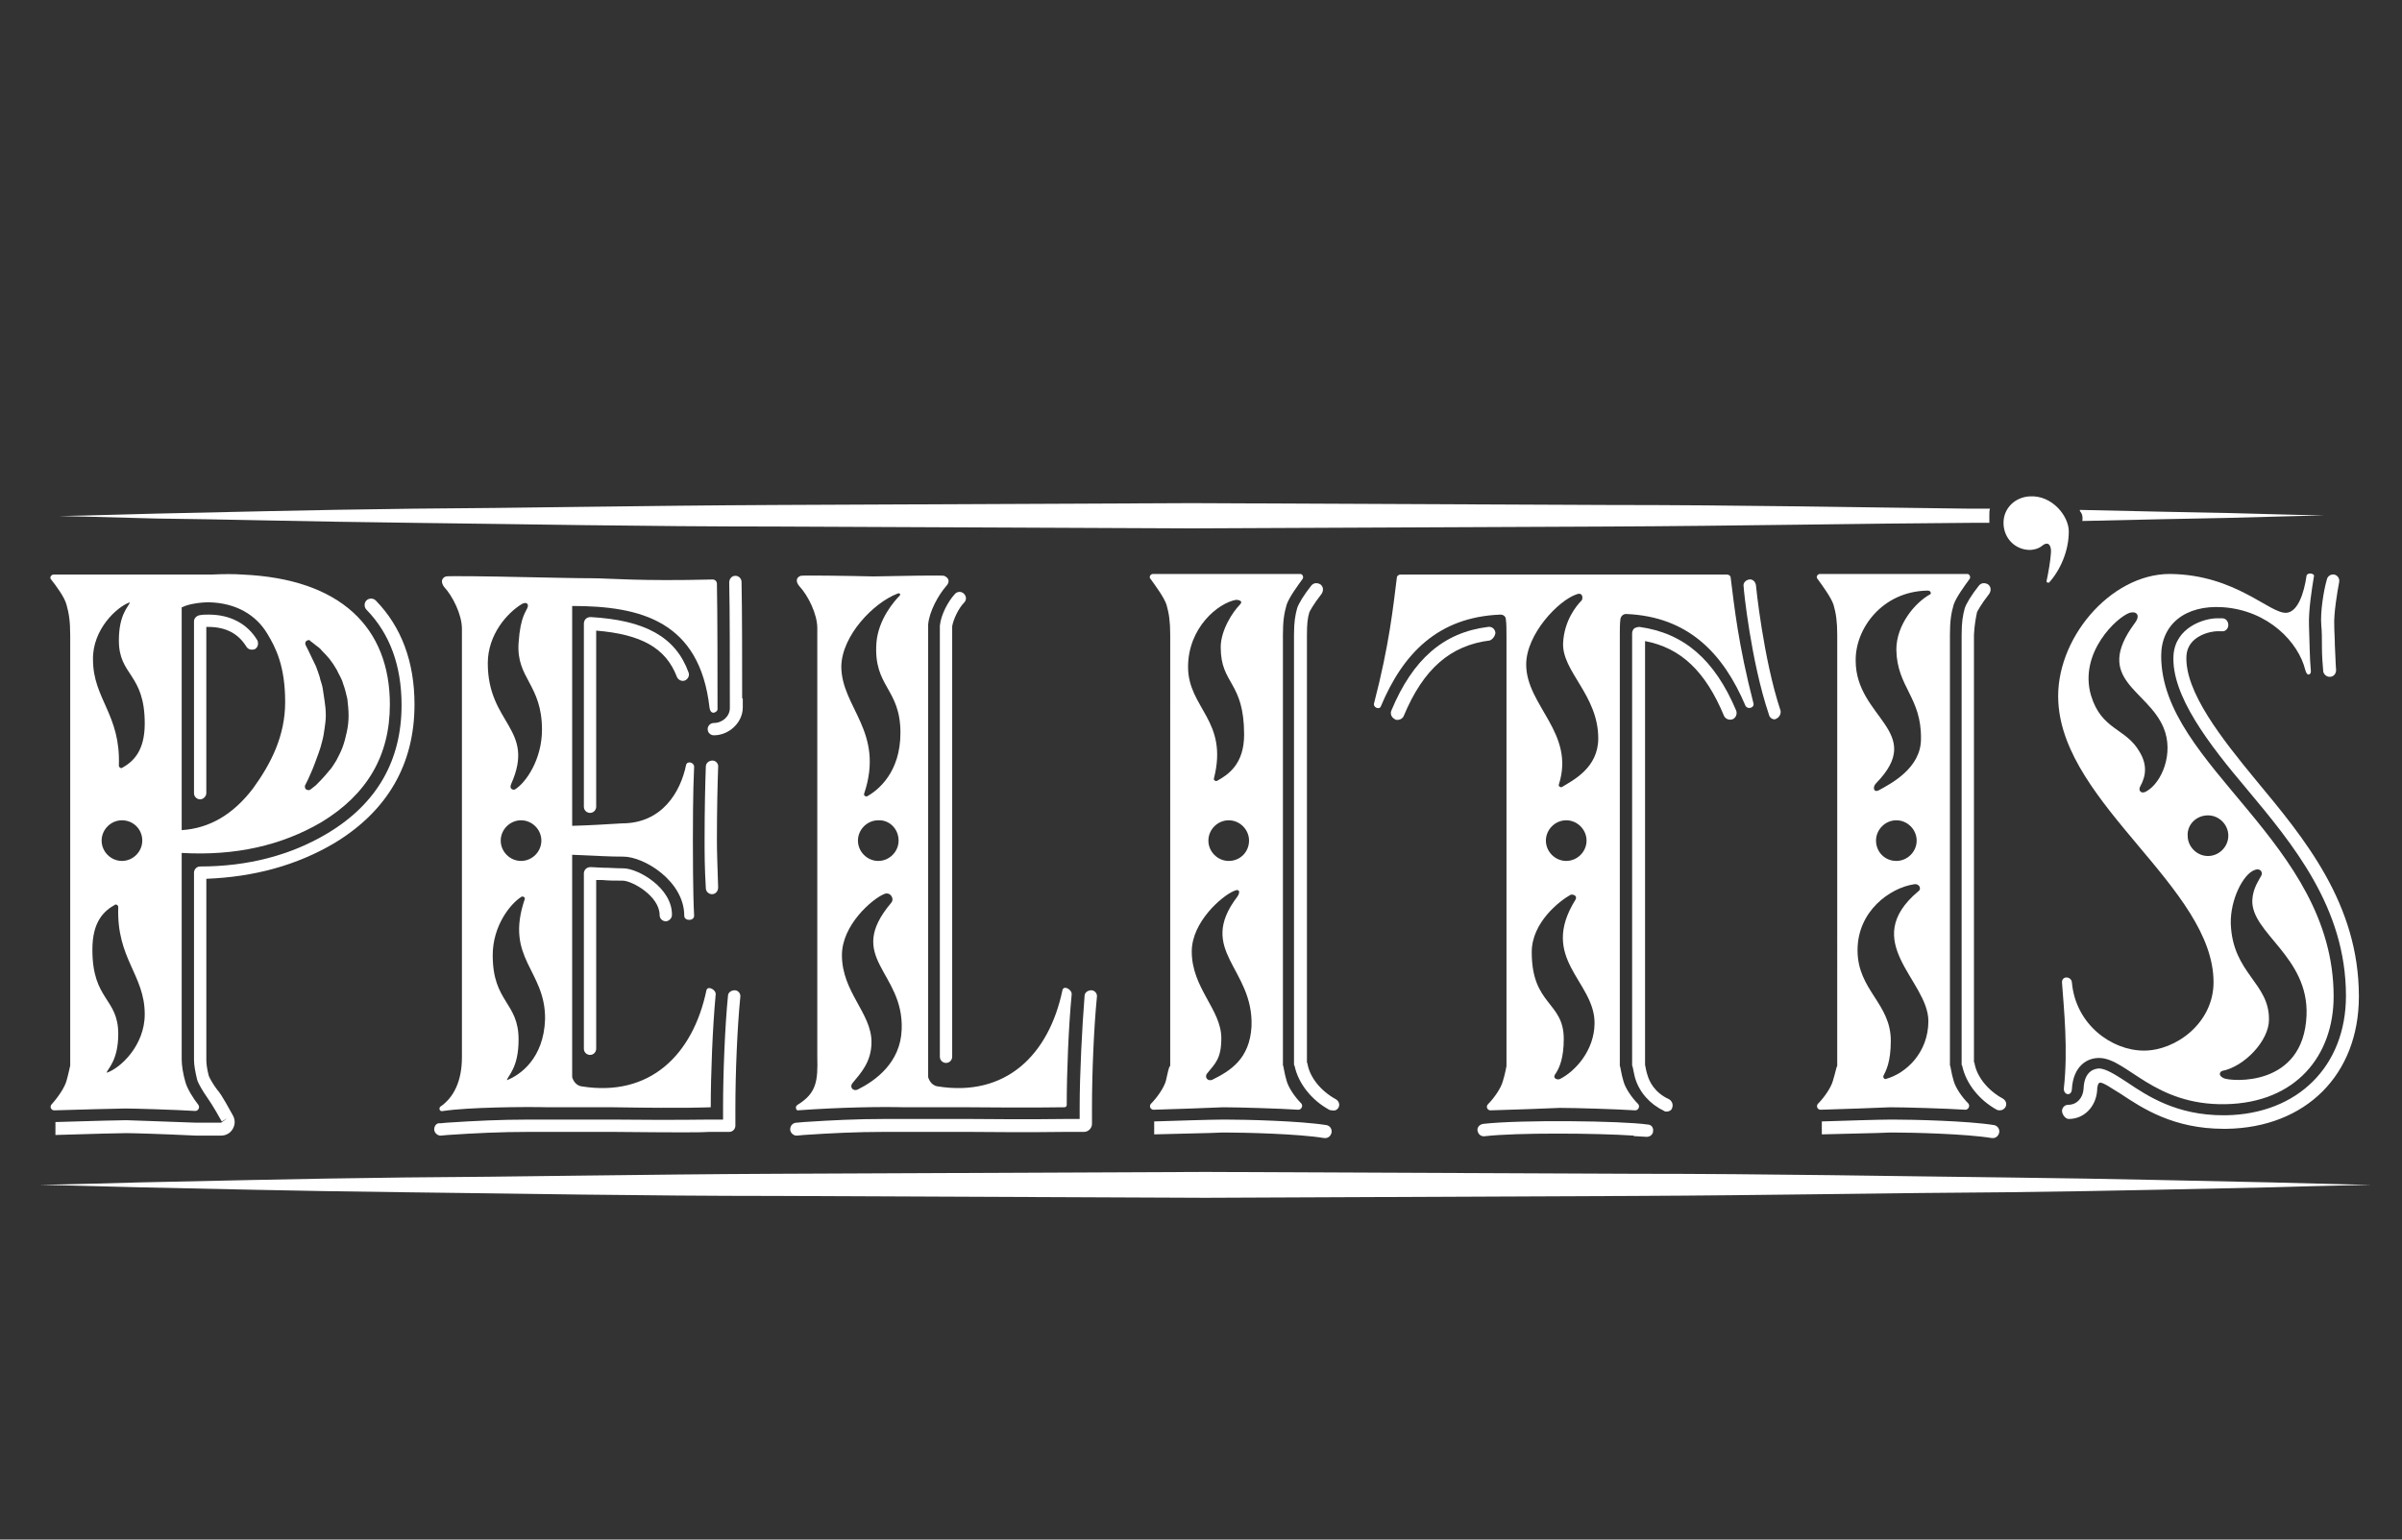 <?xml version="1.0" encoding="utf-8"?>
<!-- Generator: Adobe Illustrator 18.1.1, SVG Export Plug-In . SVG Version: 6.00 Build 0)  -->
<svg version="1.1" id="Layer_1" xmlns="http://www.w3.org/2000/svg" xmlns:xlink="http://www.w3.org/1999/xlink" x="0px" y="0px"
	 viewBox="99 292.9 390 250" enable-background="new 99 292.9 390 250" xml:space="preserve">
<rect x="99" y="292.9" width="390" height="250" fill="#333333" stroke="none"/>
<path fill="#FFFFFF" d="M153.3,429.8c8.6-5.2,13-12.8,13-22.5c0-6.9-2.1-12.6-6.3-16.9c-0.4-0.4-1.1-0.4-1.5,0
	c-0.4,0.4-0.4,1.1,0,1.5c3.8,3.9,5.7,9.1,5.7,15.5c0,9-4,16-12,20.8c-6,3.6-13,5.4-20.7,5.4c-0.6,0-1,0.5-1,1v30.4
	c0,0.9,0.2,1.9,0.5,3.2c0.2,0.7,1,2,1.7,3c0.2,0.3,0.8,1.1,2.3,3.8l0.9-0.5l-1,0.7l-4.2,0c-6.2-0.2-10.3-0.4-11.2-0.4
	s-5,0.1-11.5,0.3l0,2.1c6.4-0.2,10.6-0.3,11.5-0.3c0.9,0,5,0.1,11.3,0.4h4.1c0.8,0,1.5-0.4,1.9-1.1c0.4-0.7,0.4-1.5,0-2.2
	c-1.8-3.3-2.3-3.9-2.5-4.1c-0.7-0.9-1.3-2-1.4-2.3c-0.3-1.1-0.4-2-0.4-2.6v-29.4C140.3,435.3,147.2,433.4,153.3,429.8z"/>
<path fill="#FFFFFF" d="M109.8,391.1c0.4,1.4,0.6,2.7,0.6,5V466c0-0.2-0.2,1-0.6,2.4c-0.3,1.1-1.4,2.7-2.4,3.8c-0.4,0.4-0.1,1,0.4,1
	c3.4-0.1,10.4-0.3,11.6-0.3c1.3,0,8.2,0.2,11.3,0.4c0.5,0,0.8-0.6,0.5-1c-0.8-1-1.8-2.6-2.1-3.7c-0.4-1.4-0.6-2.7-0.6-3.7v-33.5
	c8.7,0.5,16.2-1.2,22.7-5c7.4-4.5,11.1-10.8,11.1-19.1c0-12.5-8-20.4-23.9-21.1c-1.3-0.1-3.1-0.1-5.1,0c-2.8,0-4.5,0-5.2,0
	c-2.2,0-5.6,0-10,0h-10.4c-0.4,0-0.7,0.5-0.4,0.8C108.1,388,109.5,389.9,109.8,391.1z M151.7,406.7c-0.1-0.7-0.2-1.4-0.3-2
	c-0.1-0.7-0.4-1.3-0.5-1.9c-0.2-0.6-0.4-1.2-0.6-1.7c-0.5-1-0.9-1.9-1.2-2.5c-0.3-0.6-0.5-1-0.5-1l0,0c-0.1-0.3,0-0.6,0.3-0.7
	c0.2-0.1,0.4-0.1,0.5,0.1c0,0,0.3,0.2,0.9,0.7c0.3,0.2,0.7,0.5,1,0.9c0.4,0.4,0.8,0.8,1.2,1.3c0.4,0.5,0.8,1.1,1.2,1.8
	c0.3,0.7,0.8,1.4,1,2.2c0.3,0.8,0.5,1.6,0.7,2.5c0.1,0.9,0.2,1.8,0.2,2.7c0,0.9-0.1,1.8-0.3,2.7c-0.2,0.9-0.4,1.7-0.7,2.5
	c-0.3,0.8-0.7,1.5-1,2.1c-0.4,0.6-0.7,1.2-1.2,1.7c-0.8,1-1.6,1.8-2.1,2.3c-0.6,0.5-0.9,0.7-0.9,0.7c-0.2,0.2-0.6,0.1-0.8-0.1
	c-0.1-0.2-0.1-0.4-0.1-0.5c0,0,0.2-0.4,0.5-1c0.3-0.7,0.7-1.5,1.1-2.6c0.4-1.1,0.9-2.3,1.2-3.6c0.2-0.7,0.3-1.4,0.4-2.1
	c0.1-0.7,0.2-1.4,0.2-2.1C151.9,408.1,151.8,407.4,151.7,406.7z M128.6,391.5c0.9-0.5,2.9-0.8,4.3-0.8c4.5,0.1,7.7,2.1,9.5,5.1
	c1.4,2.3,2.9,5.3,2.9,11.1c0,5.5-2.3,10-5.2,14c-3.2,4.2-7,6.5-11.6,6.8V391.5z M120.1,390.7c-0.2,0.7-1.8,1.9-1.8,6.2
	c0,5.8,4.2,5.3,4.2,13.5c0,4.5-1.9,6.2-3.7,7.2c-0.2,0.1-0.5-0.1-0.5-0.4c0.3-8.3-4.2-10.8-4.2-17.2
	C114,395.1,118,391.4,120.1,390.7z M122.1,429.4c0,1.8-1.5,3.3-3.3,3.3s-3.3-1.5-3.3-3.3c0-1.8,1.5-3.3,3.3-3.3
	S122.1,427.5,122.1,429.4z M117.7,439.8c0.2-0.1,0.5,0.1,0.5,0.4c-0.3,8.4,4.3,11,4.3,17.4c0,5.1-4,8.8-6.2,9.5
	c0.2-0.7,1.9-2,1.9-6.3c0-5.9-4.2-5.4-4.2-13.7C114,442.5,115.9,440.8,117.7,439.8z"/>
<path fill="#FFFFFF" d="M139,397.9c0.3,0.5,0.9,0.6,1.4,0.4c0.5-0.3,0.6-0.9,0.4-1.4c-1.6-2.7-4.4-4.2-7.9-4.2c-0.5,0-1,0-1.5,0.1
	c-0.5,0.1-0.9,0.5-0.9,1v27.9c0,0.6,0.5,1,1,1s1-0.5,1-1v-27c0.1,0,0.2,0,0.3,0C135.7,394.7,137.7,395.8,139,397.9z"/>
<path fill="#FFFFFF" d="M219.5,406.3c0-5.4,0-14.5-0.1-18.9c0-0.6-0.5-1-1-1c0,0,0,0,0,0c-0.6,0-1,0.5-1,1.1
	c0.1,4.4,0.1,13.4,0.1,18.9v1.5c0,1.3-1.2,2.4-2.6,2.4c-0.6,0-1,0.5-1,1c0,0.6,0.5,1,1,1h0c2.5,0,4.7-2.1,4.7-4.5V406.3z"/>
<path fill="#FFFFFF" d="M169.5,476.3c0,0.5,0.5,1,1,1c0,0,0.1,0,0.1,0l1.1-0.1c4.4-0.3,8.7-0.5,13-0.5c1.2,0,2.3,0,3.4,0h10.5
	c10.6,0.1,14.3,0.1,15.6,0l3.2,0c0.6,0,1-0.5,1-1v-2.9c0-5.5,0.3-13,0.8-18c0.1-0.6-0.4-1.1-0.9-1.1c-0.6,0-1.1,0.4-1.1,0.9
	c-0.5,5-0.8,12.7-0.8,18.2v1.9l-2.3,0c-1.2,0-4.9,0.1-15.5,0h-10.4c-1.1,0-2.2,0-3.4,0c-4.4,0-8.7,0.2-13.2,0.5l-1.1,0.1
	C169.9,475.2,169.5,475.7,169.5,476.3z"/>
<path fill="#FFFFFF" d="M200.2,433.9c-1.3,0-2.1-0.1-3.3-0.1l-2-0.1c-0.3,0-0.6,0.1-0.8,0.3c-0.2,0.2-0.3,0.5-0.3,0.7v28.5
	c0,0.6,0.5,1,1,1c0.6,0,1-0.5,1-1v-27.4l1,0c1.1,0.1,2,0.1,3.3,0.1c1.5,0,6,2.5,6,5.6c0,0.6,0.5,1,1,1s1-0.5,1-1
	C208.2,437.1,202.6,433.9,200.2,433.9z"/>
<path fill="#FFFFFF" d="M214.7,416.4c-0.6,0-1.1,0.4-1.1,1c-0.1,2.8-0.2,6.9-0.2,11.9c0,2.2,0,4.4,0.2,7.8c0,0.6,0.5,1,1,1
	c0,0,0,0,0,0c0.6,0,1-0.5,1-1.1c-0.1-3.4-0.2-5.5-0.2-7.7c0-4.9,0.1-9,0.2-11.8C215.7,416.9,215.2,416.4,214.7,416.4z"/>
<path fill="#FFFFFF" d="M194.9,393.1c-0.3,0-0.6,0.1-0.8,0.3c-0.2,0.2-0.3,0.5-0.3,0.8v29.7c0,0.6,0.5,1,1,1c0.6,0,1-0.5,1-1v-28.6
	c7.3,0.6,11.3,2.8,13.1,7.5c0.2,0.5,0.8,0.8,1.3,0.6c0.5-0.2,0.8-0.8,0.6-1.3C208.7,396.3,203.7,393.6,194.9,393.1z"/>
<path fill="#FFFFFF" d="M170.5,472.6c-0.2,0.1-0.3,0.9,0.5,0.7c4-0.6,13.1-0.7,17.1-0.6h10.5c12.4,0.2,15.4,0,15.8,0
	c0-5.3,0.3-13,0.8-18.3c0.1-0.8-1.3-1.5-1.5-0.7c-2.2,10.5-9.2,17.4-20.3,15.6c-1.2-0.2-1.5-1.5-1.5-1.5v-36.1
	c4.9,0.2,5.8,0.3,8.3,0.3c3.4,0,9.9,4,9.9,9.6c0,0.9,1.6,0.9,1.6,0c-0.2-3.6-0.2-10.6-0.2-12.3c0-1.8,0-7.7,0.2-11.9
	c0-0.7-1.1-1-1.3-0.3c-0.9,4.4-3.9,9.5-10.4,9.5c-3.5,0.2-4.7,0.3-8.1,0.4v-35.7c11.2,0,20.7,2.5,22.3,16.5c0.2,1.4,1.3,0.7,1.3,0.3
	c0-5.1,0-15.6-0.1-20.4c0-0.4-0.3-0.7-0.7-0.7c-11.8,0.3-17-0.2-19.4-0.2c-2.6,0-6.6-0.1-11.9-0.2c-4.1-0.1-11.7-0.2-12-0.1
	c-0.8,0.3-0.8,1-0.3,1.7c1.4,1.5,2.9,4.5,2.9,6.8v69.6C174,468.4,172.7,471.1,170.5,472.6z M181.3,468.3c0.2-0.8,1.9-2,1.9-6.6
	c0-6.1-4.2-6-4.2-13.7c0-4.8,2.9-8.4,4.7-9.5c0.2-0.1,0.6,0.1,0.5,0.4c-3.3,9.7,3.4,11.5,3.3,19.5
	C187.3,464.8,183.4,467.5,181.3,468.3z M180.3,429.4c0-1.8,1.5-3.3,3.3-3.3s3.3,1.5,3.3,3.3c0,1.8-1.5,3.3-3.3,3.3
	S180.3,431.2,180.3,429.4z M183.7,391c0.7-0.4,1.1-0.1,1,0.4c-0.2,0.8-1.2,1.4-1.5,5.9c-0.4,5.8,3.8,6.7,3.8,14.1
	c0,4.8-2.6,8.6-4.4,9.7c-0.2,0.1-1,0-0.6-0.9c4-9-3.8-9.7-3.8-19.6C178.2,395.9,181.4,392.4,183.7,391z"/>
<path fill="#FFFFFF" d="M228.5,472.3c-0.5,0.3-0.2,0.9,0,0.9c7-0.5,13.3-0.6,17.4-0.5h10.5c10.5,0.1,14.2,0,15.4,0
	c0.3,0,0.4-0.2,0.4-0.4c0-5.3,0.3-12.7,0.8-17.9c0.1-0.8-1.3-1.6-1.5-0.7c-2.2,10.5-9.2,17.4-20.3,15.6c-1.2-0.2-1.5-1.5-1.5-1.5
	v-73.5c0.2-2.2,1.7-4.8,2.9-6.2c0.6-0.6,0.6-1.3-0.3-1.7c-0.3-0.1-7.3,0-11.5,0.1c-4.1-0.1-11.5-0.2-11.8-0.1
	c-0.8,0.3-0.8,1-0.2,1.7c1.4,1.5,2.9,4.5,2.9,6.8v69.6C231.8,468.4,231.6,470.4,228.5,472.3z M244.7,389.3c0.5-0.2,0.5,0.2,0.4,0.3
	c-0.8,0.8-3.5,3.8-3.8,7.7c-0.5,7.2,3.9,7.3,3.9,14.6c0,6.4-3.6,9.3-5.4,10.3c-0.2,0.1-0.6-0.1-0.5-0.4c3.4-10.1-3.7-14-3.7-20.7
	C235.7,396.1,240.8,390.8,244.7,389.3z M244.9,429.4c0,1.8-1.5,3.3-3.3,3.3c-1.8,0-3.3-1.5-3.3-3.3c0-1.8,1.5-3.3,3.3-3.3
	C243.4,426,244.9,427.5,244.9,429.4z M242.5,438.1c1-0.5,1.8,0.7,1.2,1.4c-7.6,9,2.1,11.1,1.7,20.6c-0.2,5.4-4.3,8.3-7.1,9.7
	c-0.8,0.4-1.4-0.4-0.9-1c1.3-1.6,3.1-3.4,3.1-6.7c0-4.7-4.8-8.1-4.8-14.1C235.7,443.1,240.6,438.9,242.5,438.1z"/>
<path fill="#FFFFFF" d="M255.5,389.3c-0.4-0.4-1.1-0.4-1.5,0.1c-1,1.1-2.2,3.2-2.4,5.1v70c0,0.6,0.5,1,1,1c0.6,0,1-0.5,1-1l0-69.9
	c0.2-1.2,1.1-3,1.9-3.8C256,390.3,255.9,389.7,255.5,389.3z"/>
<path fill="#FFFFFF" d="M227.3,476.3c0,0.5,0.5,1,1,1c0,0,0.1,0,0.1,0l1.1-0.1c4.4-0.3,8.7-0.5,13-0.5c1.2,0,2.3,0,3.4,0l10.5,0
	c10.5,0.1,14.2,0,15.6,0l3,0c0.7,0,1.3-0.6,1.3-1.3v-2.7c0-5.4,0.3-12.9,0.8-17.9c0.1-0.6-0.4-1.1-0.9-1.1c-0.6,0-1.1,0.4-1.1,0.9
	c-0.4,5-0.8,12.7-0.8,18.1v1.9l-2.3,0c-1.3,0-5,0.1-15.5,0l-10.4,0c-1.1,0-2.2,0-3.5,0c-4.3,0-8.6,0.2-13.1,0.5l-1.1,0.1
	C227.7,475.2,227.3,475.7,227.3,476.3z"/>
<path fill="#FFFFFF" d="M297.5,476.8l0.5,0c2.9,0,11.8,0.2,16,0.9c0.1,0,0.1,0,0.2,0c0.5,0,0.9-0.4,1-0.9c0.1-0.6-0.3-1.1-0.8-1.2
	c-4.4-0.7-13.3-0.9-16.3-0.9l-0.6,0c-1.8,0-8,0.2-11.1,0.3l0,2.1C289.6,477,295.8,476.9,297.5,476.8z"/>
<path fill="#FFFFFF" d="M316.3,472.8c0.3-0.5,0.1-1.1-0.4-1.4c-2.4-1.3-4.2-3.5-4.6-5.7c0-0.1,0-0.2-0.1-0.2v-69.4
	c0-1.9,0.1-2.8,0.4-3.8c0.1-0.2,0.6-1.2,2-3c0.3-0.5,0.3-1.1-0.2-1.5c-0.5-0.3-1.1-0.3-1.5,0.2c-1.2,1.5-2.1,3-2.3,3.7
	c-0.3,1.1-0.5,2.2-0.5,4.3v69.5c0,0.1,0,0.2,0,0.3l0.1,0.2c0.6,2.8,2.7,5.5,5.6,7.1c0.2,0.1,0.3,0.1,0.5,0.1
	C315.8,473.3,316.1,473.1,316.3,472.8z"/>
<path fill="#FFFFFF" d="M288.3,468.4c-0.3,1.1-1.4,2.7-2.4,3.7c-0.4,0.4-0.1,1,0.4,1c3.2-0.1,9.4-0.3,11.3-0.4
	c2.4,0,9.2,0.2,12.2,0.4c0.5,0,0.8-0.6,0.5-1c-1.1-1.1-2.1-2.6-2.4-3.7c-0.4-1.3-0.5-2.5-0.6-2.5v-69.9c0-2.3,0.2-3.5,0.6-4.9
	c0.4-1.2,1.8-3.1,2.6-4.2c0.2-0.3,0-0.8-0.4-0.8h-23.9c-0.4,0-0.7,0.5-0.4,0.8c0.8,1.1,2.2,3,2.6,4.2c0.4,1.4,0.6,2.7,0.6,4.9V466
	C288.8,466,288.6,467.1,288.3,468.4z M295.9,468.2c-0.8,0.4-1.4-0.4-0.9-1c1.3-1.6,2.3-2.4,2.3-5.7c0-4.7-4.8-8.1-4.8-14.1
	c0-4.8,4.9-9,6.8-9.8c1-0.5,1.1,0.2,0.6,0.9c-6.7,8.8,2.7,11.6,2.3,21.1C301.9,464.9,298.7,466.8,295.9,468.2z M298.5,432.7
	c-1.8,0-3.3-1.5-3.3-3.3c0-1.8,1.5-3.3,3.3-3.3c1.8,0,3.3,1.5,3.3,3.3C301.8,431.2,300.4,432.7,298.5,432.7z M299.7,390.3
	c0.2,0,1.3,0.1,0.6,0.8c-1.1,1.1-3.1,4.1-3.1,6.9c0,6.1,3.8,5.5,3.8,14.2c0,4.8-2.6,6.5-4.4,7.5c-0.2,0.1-0.6-0.1-0.5-0.4
	c2.4-9.4-4.2-11.4-4.2-18.1C291.9,394.8,296.8,390.8,299.7,390.3z"/>
<path fill="#FFFFFF" d="M405.9,476.8l0.5,0c2.9,0,11.8,0.2,16,0.9c0.1,0,0.1,0,0.2,0c0.5,0,0.9-0.4,1-0.9c0.1-0.6-0.3-1.1-0.8-1.2
	c-4.3-0.7-13.3-0.9-16.3-0.9l-0.6,0c-1.8,0-8,0.2-11.1,0.3l0,2.1C398,477,404.2,476.9,405.9,476.8z"/>
<path fill="#FFFFFF" d="M420,392.3c0.1-0.2,0.6-1.2,2-3c0.3-0.5,0.3-1.1-0.2-1.5c-0.5-0.3-1.1-0.3-1.5,0.2c-1.2,1.5-2.1,3-2.3,3.7
	c-0.3,1.1-0.5,2.2-0.5,4.3v69.5c0,0.1,0,0.2,0,0.3l0.1,0.2c0.6,2.8,2.7,5.5,5.6,7.1c0.2,0.1,0.3,0.1,0.5,0.1c0.4,0,0.7-0.2,0.9-0.5
	c0.3-0.5,0.1-1.1-0.4-1.4c-2.4-1.3-4.2-3.5-4.6-5.7c0-0.1,0-0.2-0.1-0.2v-69.4C419.6,394.2,419.8,393.3,420,392.3z"/>
<path fill="#FFFFFF" d="M396.6,468.4c-0.3,1.1-1.4,2.7-2.4,3.7c-0.4,0.4-0.1,1,0.4,1c3.2-0.1,9.4-0.3,11.3-0.4
	c2.4,0,9.2,0.2,12.2,0.4c0.5,0,0.8-0.6,0.5-1c-1.1-1.1-2.1-2.6-2.4-3.7c-0.4-1.3-0.5-2.5-0.6-2.5v-69.9c0-2.3,0.2-3.5,0.6-4.9
	c0.4-1.2,1.8-3.1,2.6-4.2c0.2-0.3,0-0.8-0.4-0.8h-23.9c-0.4,0-0.7,0.5-0.4,0.8c0.8,1.1,2.2,3,2.6,4.2c0.4,1.4,0.6,2.7,0.6,4.9V466
	C397.2,466,397,467.1,396.6,468.4z M405.2,468.1c-0.2,0.1-0.5-0.2-0.4-0.5c0.4-0.8,1.2-2.2,1.2-5.7c0-6.1-5.4-8.2-5.4-14.7
	c0-6.4,5.3-10.1,9.1-10.7c1-0.2,1.3,0.8,0.8,1.1c-9.8,8.2,1.6,14.5,1.6,21.1C412.1,463.8,408.5,467.2,405.2,468.1z M403.6,429.4
	c0-1.8,1.5-3.3,3.3-3.3c1.8,0,3.3,1.5,3.3,3.3c0,1.8-1.5,3.3-3.3,3.3C405,432.7,403.6,431.2,403.6,429.4z M412,388.8
	c0.5,0,0.6,0.5,0.4,0.6c-2.4,1.3-5.5,4.9-5.5,9c0.1,6.1,4.1,7.7,4,14.5c0,4.8-5,7.3-6.8,8.3c-0.9,0.5-1.1-0.5-0.5-1.1
	c8.2-8.4-3.3-10.6-3.3-19.9C400.2,395,404.6,388.9,412,388.8z"/>
<path fill="#FFFFFF" d="M341.8,395.6c-0.1-0.6-0.6-1-1.2-0.9c-7.2,0.9-12.2,5.2-15.7,13.6c-0.2,0.5,0,1.1,0.6,1.4
	c0.1,0.1,0.3,0.1,0.4,0.1c0.4,0,0.8-0.2,1-0.6c3.2-7.7,7.6-11.5,14-12.3C341.4,396.7,341.8,396.1,341.8,395.6z"/>
<path fill="#FFFFFF" d="M340.1,477.4c5.1-0.6,18.2-0.5,24.1-0.1c0.1,0.1,0.2,0.1,0.4,0.1l1.7,0.1c0,0,0,0,0.1,0c0.5,0,1-0.4,1-0.9
	c0.1-0.6-0.3-1.1-0.9-1.1c-4.2-0.6-20.6-0.8-26.7-0.1c-0.6,0.1-1,0.6-0.9,1.1C339,477.1,339.5,477.5,340.1,477.4z"/>
<path fill="#FFFFFF" d="M378.9,409.1c0.2,0.5,0.8,0.8,1.4,0.6c0.5-0.2,0.8-0.8,0.6-1.4c-3.5-8.3-8.5-12.6-15.7-13.6
	c-0.3,0-0.6,0.1-0.8,0.2s-0.4,0.5-0.4,0.8l0,69.9c0,0.1,0,0.2,0,0.3l0.1,0.3c0.1,0.4,0.2,1.1,0.4,1.8c0.7,2.3,2.4,4.2,4.7,5.3
	c0.1,0.1,0.3,0.1,0.4,0.1c0.4,0,0.8-0.2,0.9-0.6c0.2-0.5,0-1.1-0.5-1.4c-2.4-1.1-3.2-2.9-3.5-3.9c-0.2-0.6-0.3-1.2-0.4-1.7l0-0.2
	l0-68.6C371.9,398.1,375.9,401.9,378.9,409.1z"/>
<path fill="#FFFFFF" d="M387.1,409.7c0.1,0,0.2,0,0.3-0.1c0.5-0.2,0.8-0.8,0.7-1.3c-2.8-8.4-4-20.3-4-20.4c-0.1-0.6-0.6-1-1.1-0.9
	c-0.6,0.1-1,0.6-0.9,1.1c0,0.5,1.2,12.2,4.1,20.8C386.3,409.4,386.7,409.7,387.1,409.7z"/>
<path fill="#FFFFFF" d="M383.7,407.1c-2.5-9.7-3.1-15.7-3.7-20.4c0-0.3-0.3-0.5-0.6-0.5h-53c-0.3,0-0.6,0.2-0.6,0.5
	c-0.6,4.7-1.2,10.8-3.7,20.4c-0.2,0.7,0.9,1.1,1.1,0.5c3.6-8.6,9.3-14.5,19.4-14.9c0.5,0,0.9,0.3,0.9,0.8c0.1,0.7,0.1,1.6,0.1,2.7
	V466c0,0-0.2,1.2-0.6,2.5c-0.3,1.1-1.4,2.7-2.4,3.7c-0.4,0.4-0.1,1,0.4,1c3.2-0.1,9.4-0.3,11.3-0.4c2.4,0,9.2,0.2,12.2,0.4
	c0.5,0,0.8-0.6,0.5-1c-1.1-1.1-2.1-2.6-2.4-3.7c-0.4-1.3-0.5-2.5-0.6-2.5v-69.9c0-1.1,0-1.9,0.1-2.7c0.1-0.5,0.5-0.8,0.9-0.8
	c10.1,0.4,15.8,6.4,19.4,14.9C382.8,408.2,383.9,407.8,383.7,407.1z M352.3,468.1c-0.3,0.2-1.4,0-0.7-0.9c0.6-0.9,1.3-2.5,1.3-5.6
	c0-6.1-5.2-5.4-5.2-14.1c0-4.8,4.5-8.3,6.3-9.3c0.2-0.1,1.2,0,0.8,0.8c-6,9.6,3.1,13.2,3.1,20C357.9,463.5,354.7,466.9,352.3,468.1z
	 M350,429.4c0-1.8,1.5-3.3,3.3-3.3c1.8,0,3.3,1.5,3.3,3.3c0,1.8-1.5,3.3-3.3,3.3C351.5,432.7,350,431.2,350,429.4z M352.6,420.7
	c-0.2,0.1-0.6-0.1-0.5-0.4c2.7-8.4-5.3-12.8-5.3-19.5c0-4.9,5.2-10.4,8.2-11.4c1.1-0.4,1,0.8,0.8,1c-0.9,0.9-2.8,3.3-3,6.8
	c-0.3,4.7,5.7,8.5,5.7,15.6C358.5,417.6,354.4,419.6,352.6,420.7z"/>
<path fill="#FFFFFF" d="M428.6,382.2c0.3,0,1.3-0.1,2-0.7c1-0.8,1.5,0,1.4,1.2c-0.1,1.4-0.4,3.1-0.7,4.5c-0.1,0.4,0.4,0.3,0.4,0.3
	c1.8-2,3.2-5.1,3.2-8.3c0-2.5-2.7-5.9-6.3-5.7c-2.4,0.1-4.3,1.9-4.3,4.3C424.3,380.3,426.2,382.2,428.6,382.2z"/>
<path fill="#FFFFFF" d="M434.9,474.6c2.5,0,4.4-2,4.6-4.6c0-0.5,0.1-1.3,0.5-1.3c0.6,0,2.1,1.1,3.3,1.8c3.6,2.4,8.6,5.7,16.8,5.7
	l0.4,0c12.9-0.2,21.5-8.8,21.5-21.5c0-15.1-8.9-25.7-16.7-35.1c-5.6-6.8-11.6-14.4-11.3-20.2c0.2-3.3,4-4,5-4c0.2,0,0.5,0,0.7,0
	c0.6,0.1,1.1-0.4,1.1-1c0-0.6-0.4-1.1-1-1.1c-0.3,0-0.6,0-0.8,0c-2.2,0-6.8,1.5-7.1,6c-0.4,6.5,5.8,14.5,11.8,21.6
	c7.6,9.1,16.2,19.4,16.2,33.7c0,11.4-7.8,19.2-19.5,19.4l-0.4,0c-7.6,0-12.3-3.1-15.7-5.4c-2-1.3-3.3-2.1-4.4-2.2
	c-0.7,0-2.5,0.3-2.6,3.3c-0.1,1.5-1.1,2.6-2.5,2.6c-0.6,0-1,0.5-1,1S434.3,474.6,434.9,474.6z"/>
<path fill="#FFFFFF" d="M475.9,394.5c0.1,1,0.1,2.1,0.1,3.4c0,1.4,0.1,2.8,0.2,3.9c0,0.5,0.5,1,1,1c0,0,0.1,0,0.1,0
	c0.6,0,1-0.5,1-1.1c-0.1-1.1-0.1-2.4-0.2-4c0-1.1-0.1-2.2-0.1-3.2c-0.1-2,0.5-5.5,0.8-7.1c0.1-0.6-0.3-1.1-0.8-1.2
	c-0.6-0.1-1.1,0.3-1.2,0.8C476.3,388.7,475.7,392.3,475.9,394.5z"/>
<path fill="#FFFFFF" d="M473.5,386.4c-0.4,2.8-1.4,5.8-3.2,6c-2.7,0.3-8.2-6.2-19-6.3c-9.7,0-18.7,10.7-18.1,20.8
	c0.9,16.7,25.2,30.2,25.2,45.5c0,6.6-6.1,11.1-11.3,11.1c-5.2,0-11.1-4.2-11.7-11.1c-0.1-1-1.7-1.1-1.6,0.1c0.3,4.2,1,10.8,0.3,17.1
	c-0.1,1.1,1.2,1.4,1.3,0.2c0.2-3.8,2.5-5.2,4.6-5.1c4.4,0.2,8.8,7.7,20.3,7.5s17.6-7.9,17.6-17.5c0-25.1-28-37.4-28-55.3
	c0-5.1,3.9-8.3,10-7.9c7.4,0.5,12.3,5.7,13.4,10.2c0.3,1.2,1,0.7,0.9,0.1c-0.2-2-0.2-4.8-0.3-7.3s0.5-6.2,0.8-8
	C474.9,386,473.6,385.8,473.5,386.4z M465,434.2c0.9-0.4,1.4,0.2,1.2,0.8c-0.4,0.8-1.4,2.1-1.5,4c-0.3,5.4,9.2,9.2,8.8,18.8
	c-0.5,11.7-12.2,10.7-13.4,10.2c-1.1-0.5-0.6-1.1-0.3-1.2c3.6-0.7,7.6-4.9,7.6-8.3c0.1-6-5.9-7.5-6.2-15.6
	C461.1,439,463.2,434.9,465,434.2z M457.5,425.3c1.8,0,3.3,1.5,3.3,3.3c0,1.8-1.5,3.3-3.3,3.3c-1.8,0-3.3-1.5-3.3-3.3
	C454.1,426.8,455.6,425.3,457.5,425.3z M450.3,411.1c1.7,4.1-0.3,8.9-2.8,10.3c-0.8,0.5-1.4-0.1-1-0.8c1-1.8,1.1-3.6-0.1-5.6
	c-2.2-3.9-6.2-3.5-7.9-9.2c-2-6.9,4.2-12.7,6.3-13.4c1.1-0.3,1.8,0.4,0.8,1.7C438.8,403.3,447.7,404.8,450.3,411.1z"/>
<path fill="#FFFFFF" d="M166.1,377.8c17.2,0.2,37.4,0.6,58.9,0.6c21.6,0.1,44.5,0.2,67.5,0.3c23-0.1,46-0.2,67.5-0.3
	c21.6-0.1,41.7-0.5,58.9-0.6c1.1,0,2.1,0,3.1,0c0-0.4,0-0.7,0-1.1c0-0.1,0-0.1,0-0.2c0-0.3,0-0.7,0.1-1c-1.1,0-2.1,0-3.2,0
	c-17.2-0.2-37.4-0.6-58.9-0.6c-21.6-0.1-44.5-0.2-67.5-0.3c-23,0.1-46,0.2-67.5,0.3c-21.6,0.1-41.7,0.5-58.9,0.6
	c-17.2,0.2-31.6,0.6-41.7,0.8c-10.1,0.3-15.8,0.4-15.8,0.4s5.7,0.1,15.8,0.4C134.5,377.2,148.8,377.6,166.1,377.8z"/>
<path fill="#FFFFFF" d="M437.1,377.5c9.2-0.2,17.2-0.4,23.5-0.5c10.1-0.3,15.8-0.4,15.8-0.4s-5.7-0.1-15.8-0.4
	c-6.4-0.1-14.5-0.3-23.9-0.5c0,0,0,0.1,0,0.2C437.1,376.3,437.2,376.9,437.1,377.5z"/>
<path fill="#FFFFFF" d="M467.7,484.9c-10.3-0.2-25.1-0.6-42.9-0.8c-17.7-0.2-38.4-0.6-60.6-0.6c-22.2-0.1-45.8-0.2-69.5-0.3
	c-23.6,0.1-47.3,0.2-69.5,0.3c-22.2,0.1-42.9,0.5-60.6,0.6c-17.7,0.2-32.5,0.6-42.9,0.8c-10.3,0.3-16.3,0.4-16.3,0.4
	s5.9,0.1,16.3,0.4c10.3,0.2,25.1,0.6,42.9,0.8c17.7,0.2,38.4,0.6,60.6,0.6c22.2,0.1,45.8,0.2,69.5,0.3c23.6-0.1,47.3-0.2,69.5-0.3
	c22.2-0.1,42.9-0.5,60.6-0.6c17.7-0.2,32.5-0.6,42.9-0.8c10.3-0.3,16.3-0.4,16.3-0.4S478.1,485.2,467.7,484.9z"/>
</svg>
